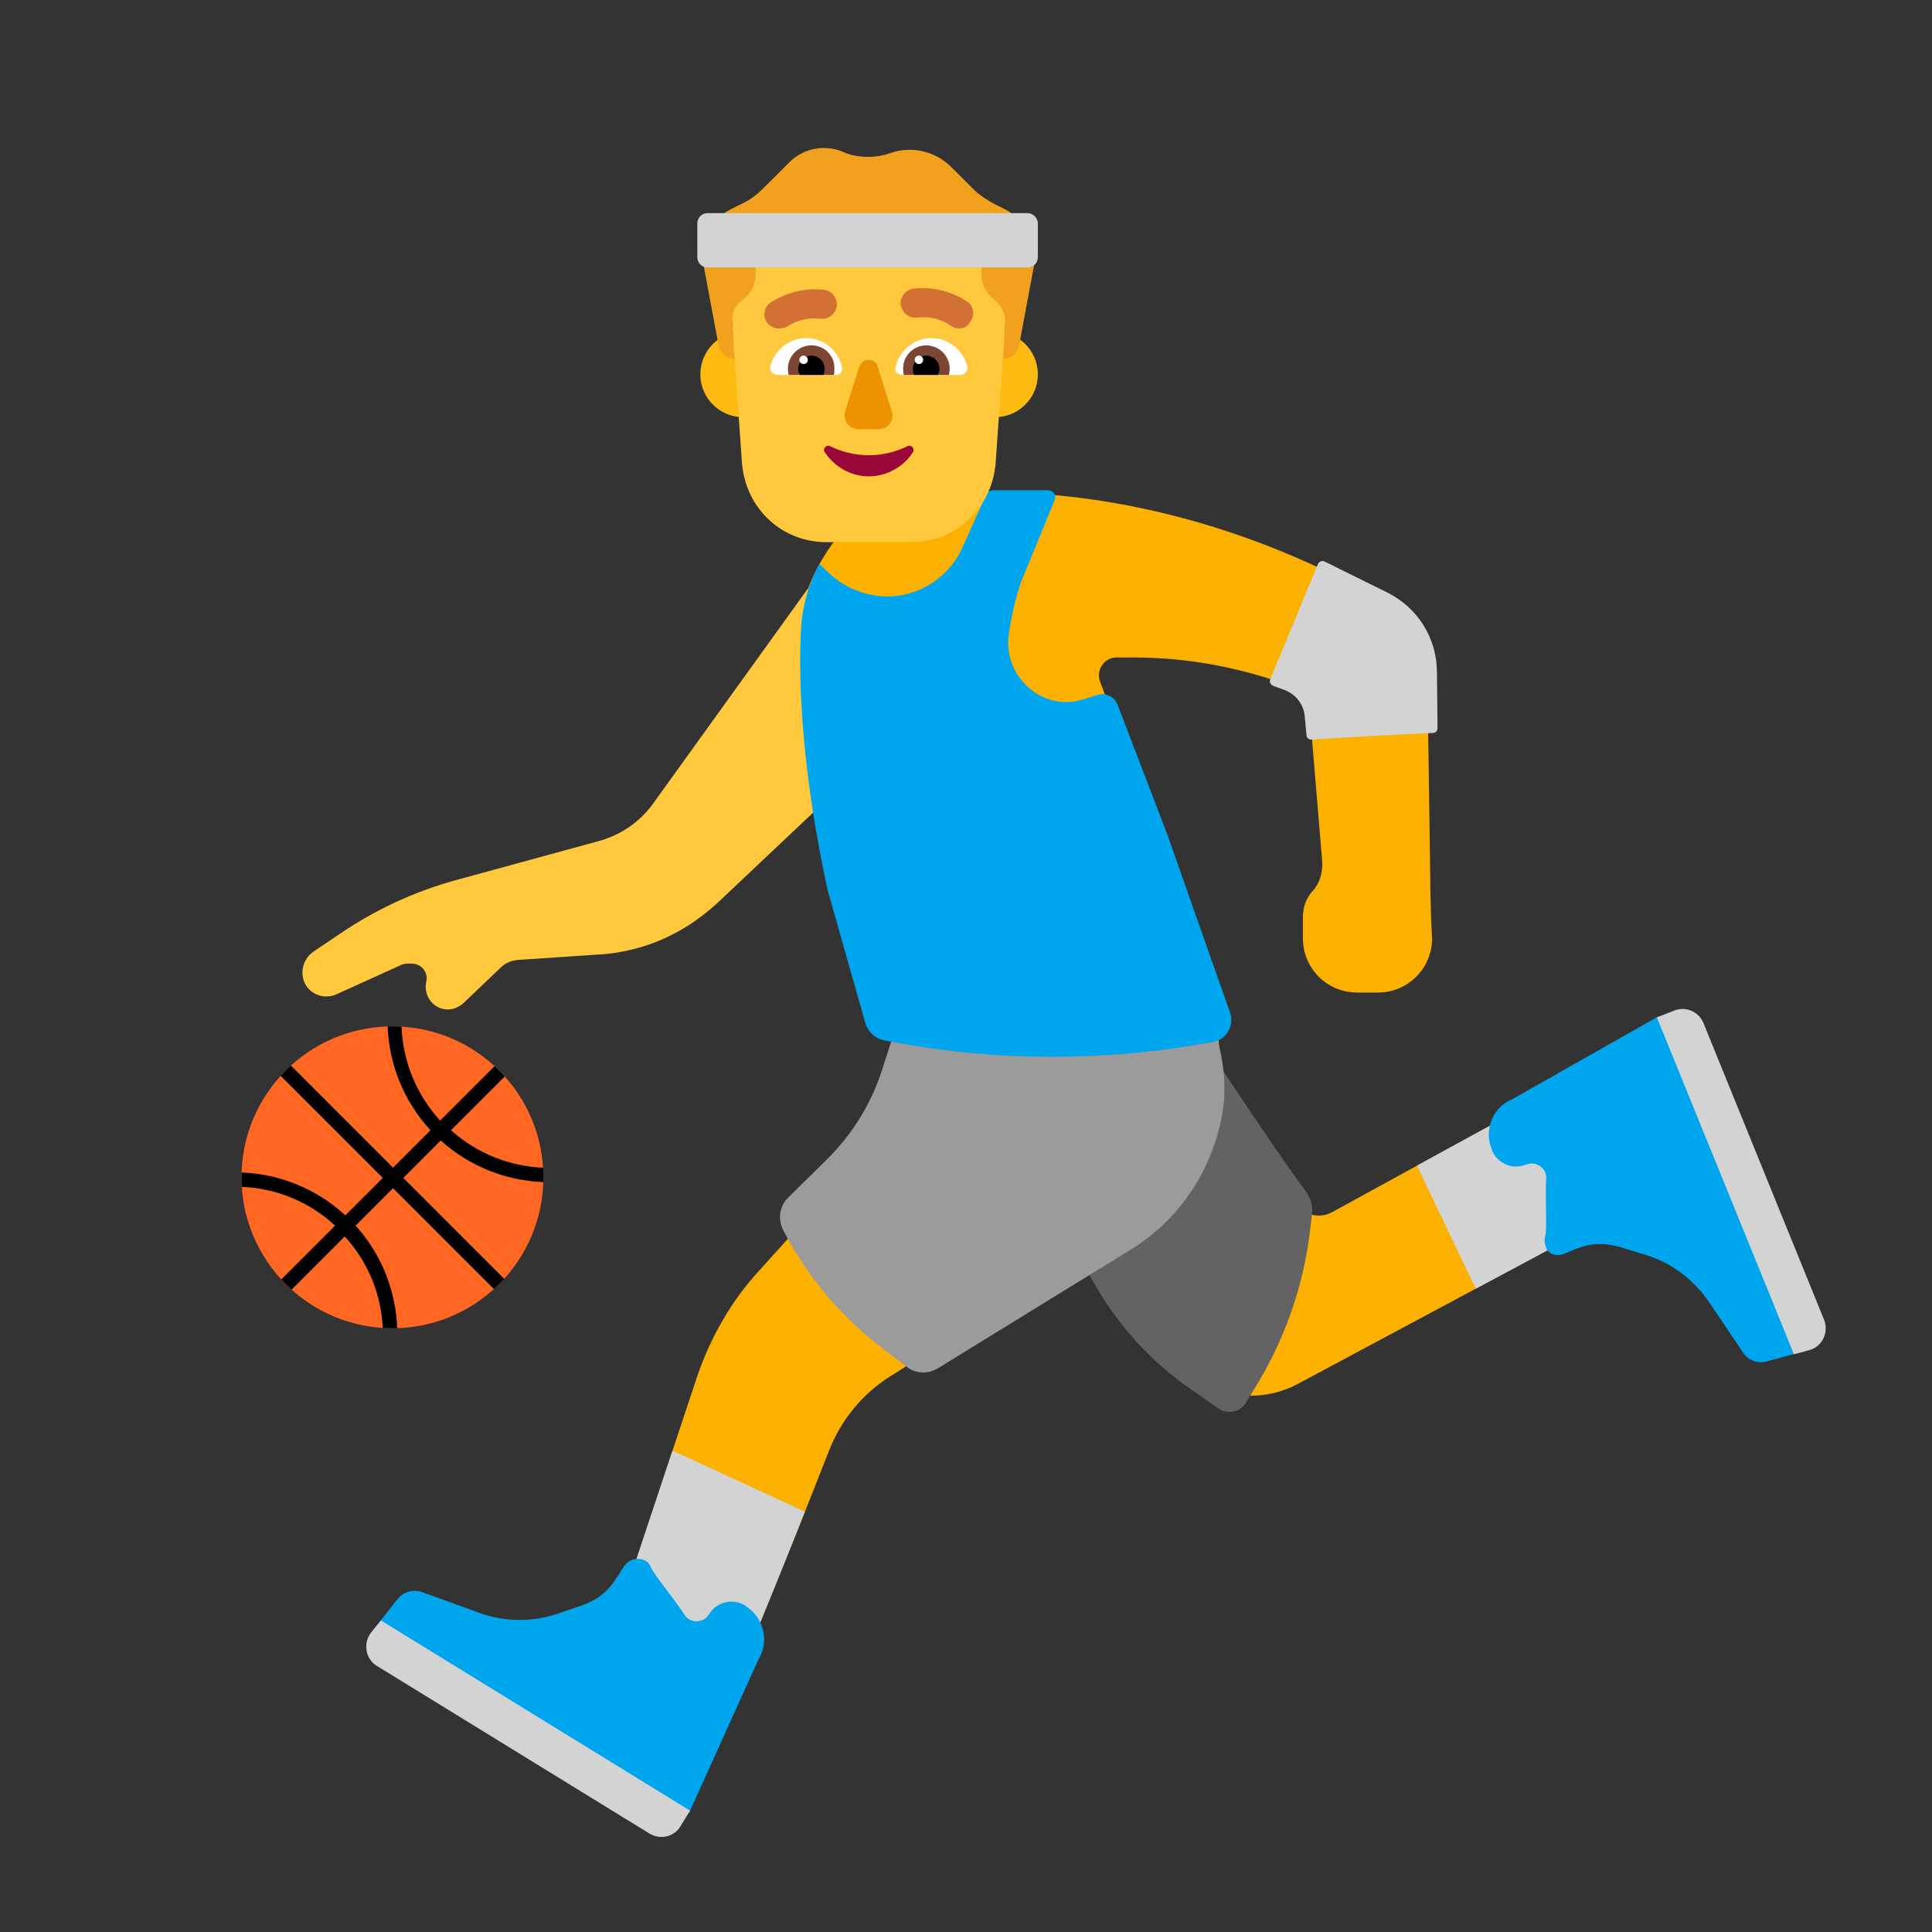 <svg width="32" height="32" viewBox="0 0 32 32" fill="none" xmlns="http://www.w3.org/2000/svg">
<rect x="0" y="0" width="32" height="32" fill="#333333" stroke="none"/>
<path d="M23.69 14.55L23.64 11.08C23.63 10.59 23.35 10.14 22.91 9.93L22.11 9.53C20.95 8.96 19.72 8.55 18.45 8.33C17.36 8.14 16.25 8.1 15.16 8.2C14.64 8.25 14.17 8.51 13.85 8.92C13.29 9.65 13.06 10.57 13.2 11.47L13.31 12.17C13.46 13.16 13.72 14.14 14.08 15.07L14.84 17.04L17.67 18L20.17 17.04L19.58 14.89L18.22 11.29C18.15 11.1 18.29 10.89 18.49 10.89H18.67C19.51 10.88 20.34 11.01 21.14 11.28L21.39 11.37C21.56 11.43 21.67 11.58 21.69 11.75L21.9 14.27C21.91 14.45 21.86 14.63 21.74 14.76C21.63 14.88 21.58 15.03 21.58 15.2V15.54C21.58 16.04 21.98 16.44 22.48 16.44H22.82C23.32 16.44 23.72 16.04 23.72 15.54C23.69 15.05 23.69 14.55 23.69 14.55Z" fill="#FCB100"/>
<path d="M11.4 29.58C10.92 30.35 10.24 29.82 10.24 29.82L6.3 27.39C6.18 27.32 6.15 27.16 6.23 27.05C6.36 26.87 6.55 26.76 6.77 26.74H6.81C7.2 26.7 7.59 26.72 7.97 26.79L9.1 27C9.4 27.06 9.7 26.98 9.93 26.79C10.19 26.57 10.39 26.28 10.5 25.95L11.55 22.79C11.77 22.15 12.11 21.55 12.57 21.05L14.27 19.17C14.69 18.7 14.91 18.08 14.86 17.45L14.83 17.05L15.75 17.2C16.75 17.36 17.75 17.37 18.75 17.24L20.17 17.05L20.22 17.72C20.237 17.965 20.218 18.214 20.164 18.456L21.49 19.97C21.63 20.14 21.87 20.18 22.06 20.08C22.06 20.08 26.93 17.4 27.25 17.27C28.07 16.94 28.3 17.75 28.3 17.75L29.97 21.95C30.02 22.07 29.95 22.22 29.84 22.26C29.64 22.33 29.42 22.3 29.24 22.19L29.2 22.17C28.87 21.97 28.58 21.73 28.32 21.45L27.56 20.62C27.36 20.4 27.07 20.28 26.78 20.3C26.53 20.32 26.28 20.38 26.05 20.5C26.04 20.5 26.04 20.49 26.04 20.49L21.5 22.92C20.98 23.2 20.35 23.18 19.85 22.87C19.38 22.59 18.98 22.21 18.67 21.76L17.97 20.76L17.98 20.748L14.74 22.8C14.28 23.09 13.93 23.52 13.73 24.03C13.12 25.59 11.76 28.99 11.4 29.58Z" fill="#FCB100"/>
<path d="M17.9 20.86C17.9 20.88 18.03 21.1 18.19 21.37C18.58 22.02 19.11 22.59 19.74 23.02L20.18 23.33C20.33 23.43 20.54 23.39 20.63 23.24L20.76 23.03C21.27 22.22 21.59 21.31 21.7 20.37L21.73 20.12C21.75 19.98 21.71 19.84 21.62 19.72L21.54 19.61C21.2 19.16 20.04 17.41 20.04 17.41L17.9 20.86Z" fill="#636363"/>
<path d="M13.38 9.75L13.69 13.25L11.9 14.94C11.78 15.05 11.66 15.15 11.53 15.24L11.49 15.27C11.21 15.46 10.9 15.61 10.57 15.7C10.35 15.76 10.13 15.8 9.91 15.81L8.57 15.9C8.47 15.91 8.37 15.95 8.3 16.02L7.67 16.62C7.6 16.68 7.51 16.72 7.42 16.72C7.18 16.72 7.01 16.5 7.06 16.26C7.1 16.11 6.98 15.96 6.82 15.96H6.74C6.71 15.96 6.68 15.97 6.65 15.98L5.57 16.47C5.32 16.58 5.03 16.42 5.01 16.14C5 16 5.06 15.86 5.18 15.77L5.61 15.48C6.21 15.07 6.87 14.76 7.58 14.57L9.92 13.93C10.28 13.83 10.59 13.62 10.81 13.32L13.38 9.75Z" fill="#FFC83D"/>
<path d="M14.92 17.06L16.18 17.28C17.06 17.44 17.96 17.43 18.84 17.28L19.97 17.08C20.07 17.06 20.16 17.14 20.17 17.24C20.29 17.68 20.32 18.14 20.22 18.58C20.15 18.89 20.04 19.19 19.89 19.47C19.63 19.95 19.25 20.36 18.79 20.66L15.54 22.66C15.38 22.76 15.17 22.76 15.02 22.64L14.64 22.35C13.94 21.82 13.37 21.15 12.97 20.37C12.88 20.19 12.91 19.98 13.05 19.84L13.71 19.19C14.12 18.78 14.43 18.28 14.61 17.72L14.8 17.13C14.82 17.08 14.87 17.05 14.92 17.06Z" fill="#9B9B9B"/>
<path d="M14.64 17.23C14.7 17.24 14.78 17.26 14.86 17.27C16.5 17.58 18.32 17.58 19.96 17.28L20.09 17.26C20.31 17.22 20.44 17 20.38 16.79L19.33 13.81L18.51 11.67C18.46 11.54 18.32 11.47 18.18 11.51L17.92 11.59C17.88 11.6 17.84 11.61 17.8 11.62C17.15 11.71 16.61 11.13 16.71 10.49C16.77 10.09 16.88 9.7 16.94 9.57L17.47 8.28C17.5 8.2 17.44 8.12 17.36 8.12H16.45C16.41 8.12 16.37 8.14 16.34 8.18L15.94 9.07C15.72 9.56 15.24 9.87 14.71 9.88C14.36 9.88 14.01 9.75 13.75 9.51L13.57 9.34C13.4 9.66 13.3 10 13.27 10.36C13.21 11.33 13.3 12.88 13.71 14.75L14.34 16.97C14.39 17.1 14.5 17.2 14.64 17.23Z" fill="#00A6ED"/>
<path d="M6.5 22C7.881 22 9 20.881 9 19.5C9 18.119 7.881 17 6.5 17C5.119 17 4 18.119 4 19.5C4 20.881 5.119 22 6.5 22Z" fill="#FF6723"/>
<path d="M8.999 19.579C9 19.553 9 19.526 9 19.5C9 19.447 8.998 19.393 8.995 19.341C8.448 19.318 7.906 19.111 7.47 18.72L8.36 17.83C8.307 17.77 8.25 17.713 8.191 17.659L7.29 18.56C6.885 18.118 6.673 17.564 6.651 17.005C6.601 17.002 6.551 17 6.5 17C6.473 17 6.447 17 6.42 17.001C6.444 17.621 6.681 18.233 7.13 18.72L6.51 19.34L4.819 17.649C4.76 17.703 4.703 17.76 4.649 17.819L6.34 19.51L5.72 20.13C5.234 19.681 4.621 19.444 4.001 19.42C4 19.447 4 19.473 4 19.5C4 19.553 4.002 19.606 4.005 19.658C4.563 19.681 5.113 19.895 5.55 20.3L4.659 21.191C4.713 21.25 4.77 21.306 4.83 21.36L5.71 20.48C6.105 20.911 6.314 21.45 6.339 21.995C6.392 21.998 6.446 22 6.5 22C6.526 22 6.553 22 6.579 21.999C6.556 21.388 6.327 20.782 5.89 20.3L6.51 19.68L8.181 21.351C8.24 21.297 8.297 21.24 8.351 21.181L6.68 19.51L7.3 18.89C7.783 19.326 8.388 19.556 8.999 19.579Z" fill="black"/>
<path d="M25.257 18.331L26.241 20.415C26.176 20.439 26.112 20.468 26.05 20.5C26.04 20.5 26.04 20.49 26.04 20.49L24.443 21.345L23.469 19.307C24.019 19.005 24.66 18.655 25.257 18.331Z" fill="#D3D3D3"/>
<path d="M12.345 27.473L10.226 26.475C10.343 26.317 10.437 26.14 10.5 25.95L11.139 24.027L13.332 25.038C13.032 25.793 12.675 26.679 12.345 27.473Z" fill="#D3D3D3"/>
<path d="M25.92 20.76L25.9 20.77C25.76 20.82 25.62 20.76 25.6 20.63C25.58 20.59 25.58 20.54 25.59 20.49C25.613 20.417 25.61 20.222 25.606 20.007C25.604 19.841 25.601 19.664 25.61 19.52C25.62 19.35 25.44 19.22 25.28 19.29H25.27C25.05 19.38 24.8 19.27 24.71 19.05V19.04C24.57 18.71 24.73 18.33 25.06 18.2L27.44 16.85C27.63 16.77 28.12 16.75 28.2 16.94L30.2 21.86C30.28 22.07 30.17 22.3 29.96 22.36L29.26 22.55C29.11 22.59 28.95 22.53 28.87 22.4L28.31 21.57C28.05 21.19 27.68 20.91 27.24 20.78L26.85 20.66C26.68 20.61 26.5 20.59 26.33 20.62C26.215 20.638 26.115 20.679 25.976 20.737C25.958 20.744 25.939 20.752 25.92 20.76Z" fill="#00A6ED"/>
<path d="M10.33 25.95L10.34 25.94C10.42 25.82 10.57 25.79 10.69 25.85C10.73 25.87 10.76 25.91 10.78 25.96C10.807 26.024 10.913 26.164 11.033 26.324C11.139 26.464 11.256 26.619 11.34 26.75C11.43 26.89 11.65 26.89 11.74 26.74L11.75 26.73C11.87 26.53 12.14 26.47 12.34 26.59L12.35 26.6C12.65 26.79 12.75 27.19 12.56 27.49L11.43 29.99C11.32 30.17 10.94 30.48 10.76 30.37L6.24 27.59C6.06 27.48 6.01 27.23 6.14 27.05L6.59 26.48C6.69 26.36 6.85 26.32 6.99 26.37L7.93 26.71C8.36 26.87 8.83 26.87 9.26 26.72L9.64 26.59C9.81 26.53 9.96 26.44 10.08 26.31C10.163 26.218 10.22 26.126 10.307 25.987C10.315 25.975 10.322 25.963 10.33 25.95Z" fill="#00A6ED"/>
<path d="M13.02 6.2C13.02 6.592 12.702 6.91 12.31 6.91C11.918 6.91 11.6 6.592 11.6 6.2C11.6 5.808 11.918 5.49 12.31 5.49C12.702 5.49 13.02 5.808 13.02 6.2Z" fill="#FDBB11"/>
<path d="M17.19 6.2C17.19 6.592 16.872 6.91 16.48 6.91C16.088 6.91 15.77 6.592 15.77 6.2C15.77 5.808 16.088 5.49 16.48 5.49C16.872 5.49 17.19 5.808 17.19 6.2Z" fill="#FDBB11"/>
<path d="M14.2 3.02C12.99 3.02 12.03 4.05 12.12 5.25L12.29 7.68C12.36 8.44 12.96 8.98 13.69 8.98H15.09C15.82 8.98 16.42 8.44 16.49 7.68L16.66 5.25C16.74 4.04 15.79 3.02 14.58 3.02H14.2Z" fill="#FFC83D"/>
<path d="M14.39 7.54C14.15 7.54 13.93 7.48 13.75 7.39C13.69 7.36 13.62 7.43 13.66 7.49C13.82 7.73 14.09 7.89 14.39 7.89C14.69 7.89 14.97 7.73 15.12 7.49C15.16 7.43 15.09 7.36 15.03 7.39C14.85 7.48 14.63 7.54 14.39 7.54Z" fill="#990839"/>
<path d="M14.23 6.08L14 6.81C13.95 6.96 14.07 7.11 14.22 7.11H14.55C14.71 7.11 14.82 6.96 14.77 6.81L14.54 6.08C14.51 5.92 14.28 5.92 14.23 6.08Z" fill="#ED9200"/>
<path d="M12.76 6.06C12.83 5.8 13.07 5.6 13.35 5.6C13.65 5.6 13.89 5.81 13.95 6.09C13.96 6.15 13.91 6.21 13.85 6.21H12.88C12.8 6.21 12.74 6.14 12.76 6.06ZM16.02 6.06C15.95 5.8 15.71 5.6 15.43 5.6C15.14 5.6 14.89 5.81 14.83 6.09C14.82 6.15 14.87 6.21 14.93 6.21H15.9C15.98 6.21 16.04 6.14 16.02 6.06Z" fill="white"/>
<path d="M13.05 6.11C13.05 5.89 13.23 5.72 13.44 5.72C13.66 5.72 13.83 5.9 13.82 6.11V6.11C13.82 6.14 13.82 6.18 13.81 6.21H13.06C13.06 6.196 13.058 6.182 13.056 6.167C13.053 6.15 13.05 6.132 13.05 6.11ZM15.73 6.11C15.73 5.89 15.55 5.72 15.34 5.72C15.13 5.72 14.95 5.9 14.96 6.11C14.96 6.14 14.96 6.18 14.97 6.21H15.72C15.72 6.196 15.722 6.182 15.725 6.167C15.727 6.15 15.73 6.132 15.73 6.11Z" fill="#7D4533"/>
<path d="M13.44 5.89C13.56 5.89 13.66 5.99 13.66 6.11C13.66 6.15 13.65 6.19 13.64 6.21H13.25C13.23 6.18 13.22 6.15 13.22 6.11C13.22 5.99 13.32 5.89 13.44 5.89ZM15.34 5.89C15.22 5.89 15.12 5.99 15.12 6.11C15.12 6.15 15.13 6.19 15.14 6.21H15.53C15.55 6.18 15.56 6.15 15.56 6.11C15.56 5.99 15.46 5.89 15.34 5.89Z" fill="black"/>
<path d="M13.38 5.96C13.38 5.999 13.349 6.03 13.31 6.03C13.271 6.03 13.24 5.999 13.24 5.96C13.24 5.921 13.271 5.89 13.31 5.89C13.349 5.89 13.38 5.921 13.38 5.96ZM15.29 5.96C15.29 5.999 15.259 6.03 15.22 6.03C15.181 6.03 15.15 5.999 15.15 5.96C15.15 5.921 15.181 5.89 15.22 5.89C15.259 5.89 15.29 5.921 15.29 5.96Z" fill="white"/>
<path d="M15.74 5.39C15.78 5.42 15.83 5.44 15.88 5.44C15.96 5.44 16.03 5.41 16.07 5.33C16.15 5.23 16.13 5.08 16.03 5C16.028 4.999 16.025 4.997 16.019 4.993C15.951 4.949 15.608 4.725 15.13 4.78C15 4.8 14.9 4.92 14.92 5.05C14.94 5.18 15.06 5.28 15.19 5.26C15.51 5.22 15.73 5.38 15.74 5.39ZM12.71 5.35C12.76 5.41 12.83 5.44 12.9 5.44C12.95 5.44 13 5.43 13.04 5.41C13.05 5.4 13.27 5.24 13.59 5.28C13.73 5.29 13.84 5.2 13.86 5.07C13.87 4.93 13.78 4.82 13.65 4.8C13.172 4.745 12.829 4.969 12.761 5.013C12.755 5.017 12.752 5.019 12.75 5.02C12.65 5.1 12.63 5.25 12.71 5.35Z" fill="#D37034"/>
<path d="M16.642 3.464L16.463 3.375C16.334 3.305 16.215 3.226 16.116 3.126L15.758 2.768C15.489 2.5 15.091 2.41 14.733 2.54C14.505 2.619 14.246 2.619 14.018 2.54C13.699 2.38 13.322 2.44 13.073 2.689L12.635 3.126C12.536 3.226 12.417 3.315 12.287 3.375L12.108 3.464C11.77 3.633 11.581 4.001 11.651 4.379L11.9 5.711C11.919 5.841 12.039 5.94 12.168 5.95C12.168 5.95 12.138 5.572 12.128 5.324C12.118 5.194 12.168 5.075 12.268 4.996L12.347 4.926C12.456 4.826 12.516 4.687 12.516 4.538V4.16C12.516 4.051 12.586 3.961 12.695 3.932C12.973 3.862 13.56 3.743 14.385 3.743C15.211 3.743 15.797 3.862 16.076 3.932C16.175 3.961 16.255 4.051 16.255 4.16V4.538C16.255 4.687 16.314 4.826 16.424 4.926L16.513 5.005C16.603 5.085 16.652 5.214 16.652 5.334C16.633 5.572 16.613 5.95 16.613 5.95C16.742 5.94 16.851 5.851 16.881 5.711L17.13 4.379C17.16 4.001 16.971 3.633 16.642 3.464Z" fill="#F1A11E"/>
<path d="M11.72 3.53H17.02C17.11 3.53 17.19 3.61 17.19 3.7V4.26C17.19 4.36 17.11 4.43 17.02 4.43H11.72C11.62 4.43 11.55 4.35 11.55 4.26V3.7C11.55 3.6 11.63 3.53 11.72 3.53Z" fill="#D3D3D3"/>
<path d="M21.64 12.18L21.61 11.86C21.59 11.66 21.46 11.5 21.28 11.43L21.09 11.36C21.04 11.34 21.02 11.29 21.04 11.25L21.83 9.34C21.85 9.3 21.9 9.28 21.94 9.3C21.965 9.315 21.992 9.327 22.02 9.34C22.047 9.352 22.075 9.365 22.1 9.38L22.99 9.82C23.48 10.07 23.79 10.56 23.8 11.11L23.81 12.06C23.81 12.1 23.78 12.14 23.74 12.14C23.22 12.16 22.18 12.22 21.72 12.25C21.68 12.25 21.64 12.22 21.64 12.18Z" fill="#D3D3D3"/>
<path d="M6.14 27.05L6.31 26.84L11.43 29.99L11.27 30.25C11.17 30.42 10.94 30.48 10.76 30.37L6.24 27.59C6.06 27.48 6.01 27.23 6.14 27.05Z" fill="#D3D3D3"/>
<path d="M29.713 22.431L29.973 22.361C30.183 22.301 30.293 22.071 30.213 21.861L28.213 16.941C28.133 16.751 27.913 16.661 27.723 16.741L27.443 16.851L29.713 22.431Z" fill="#D3D3D3"/>
</svg>
